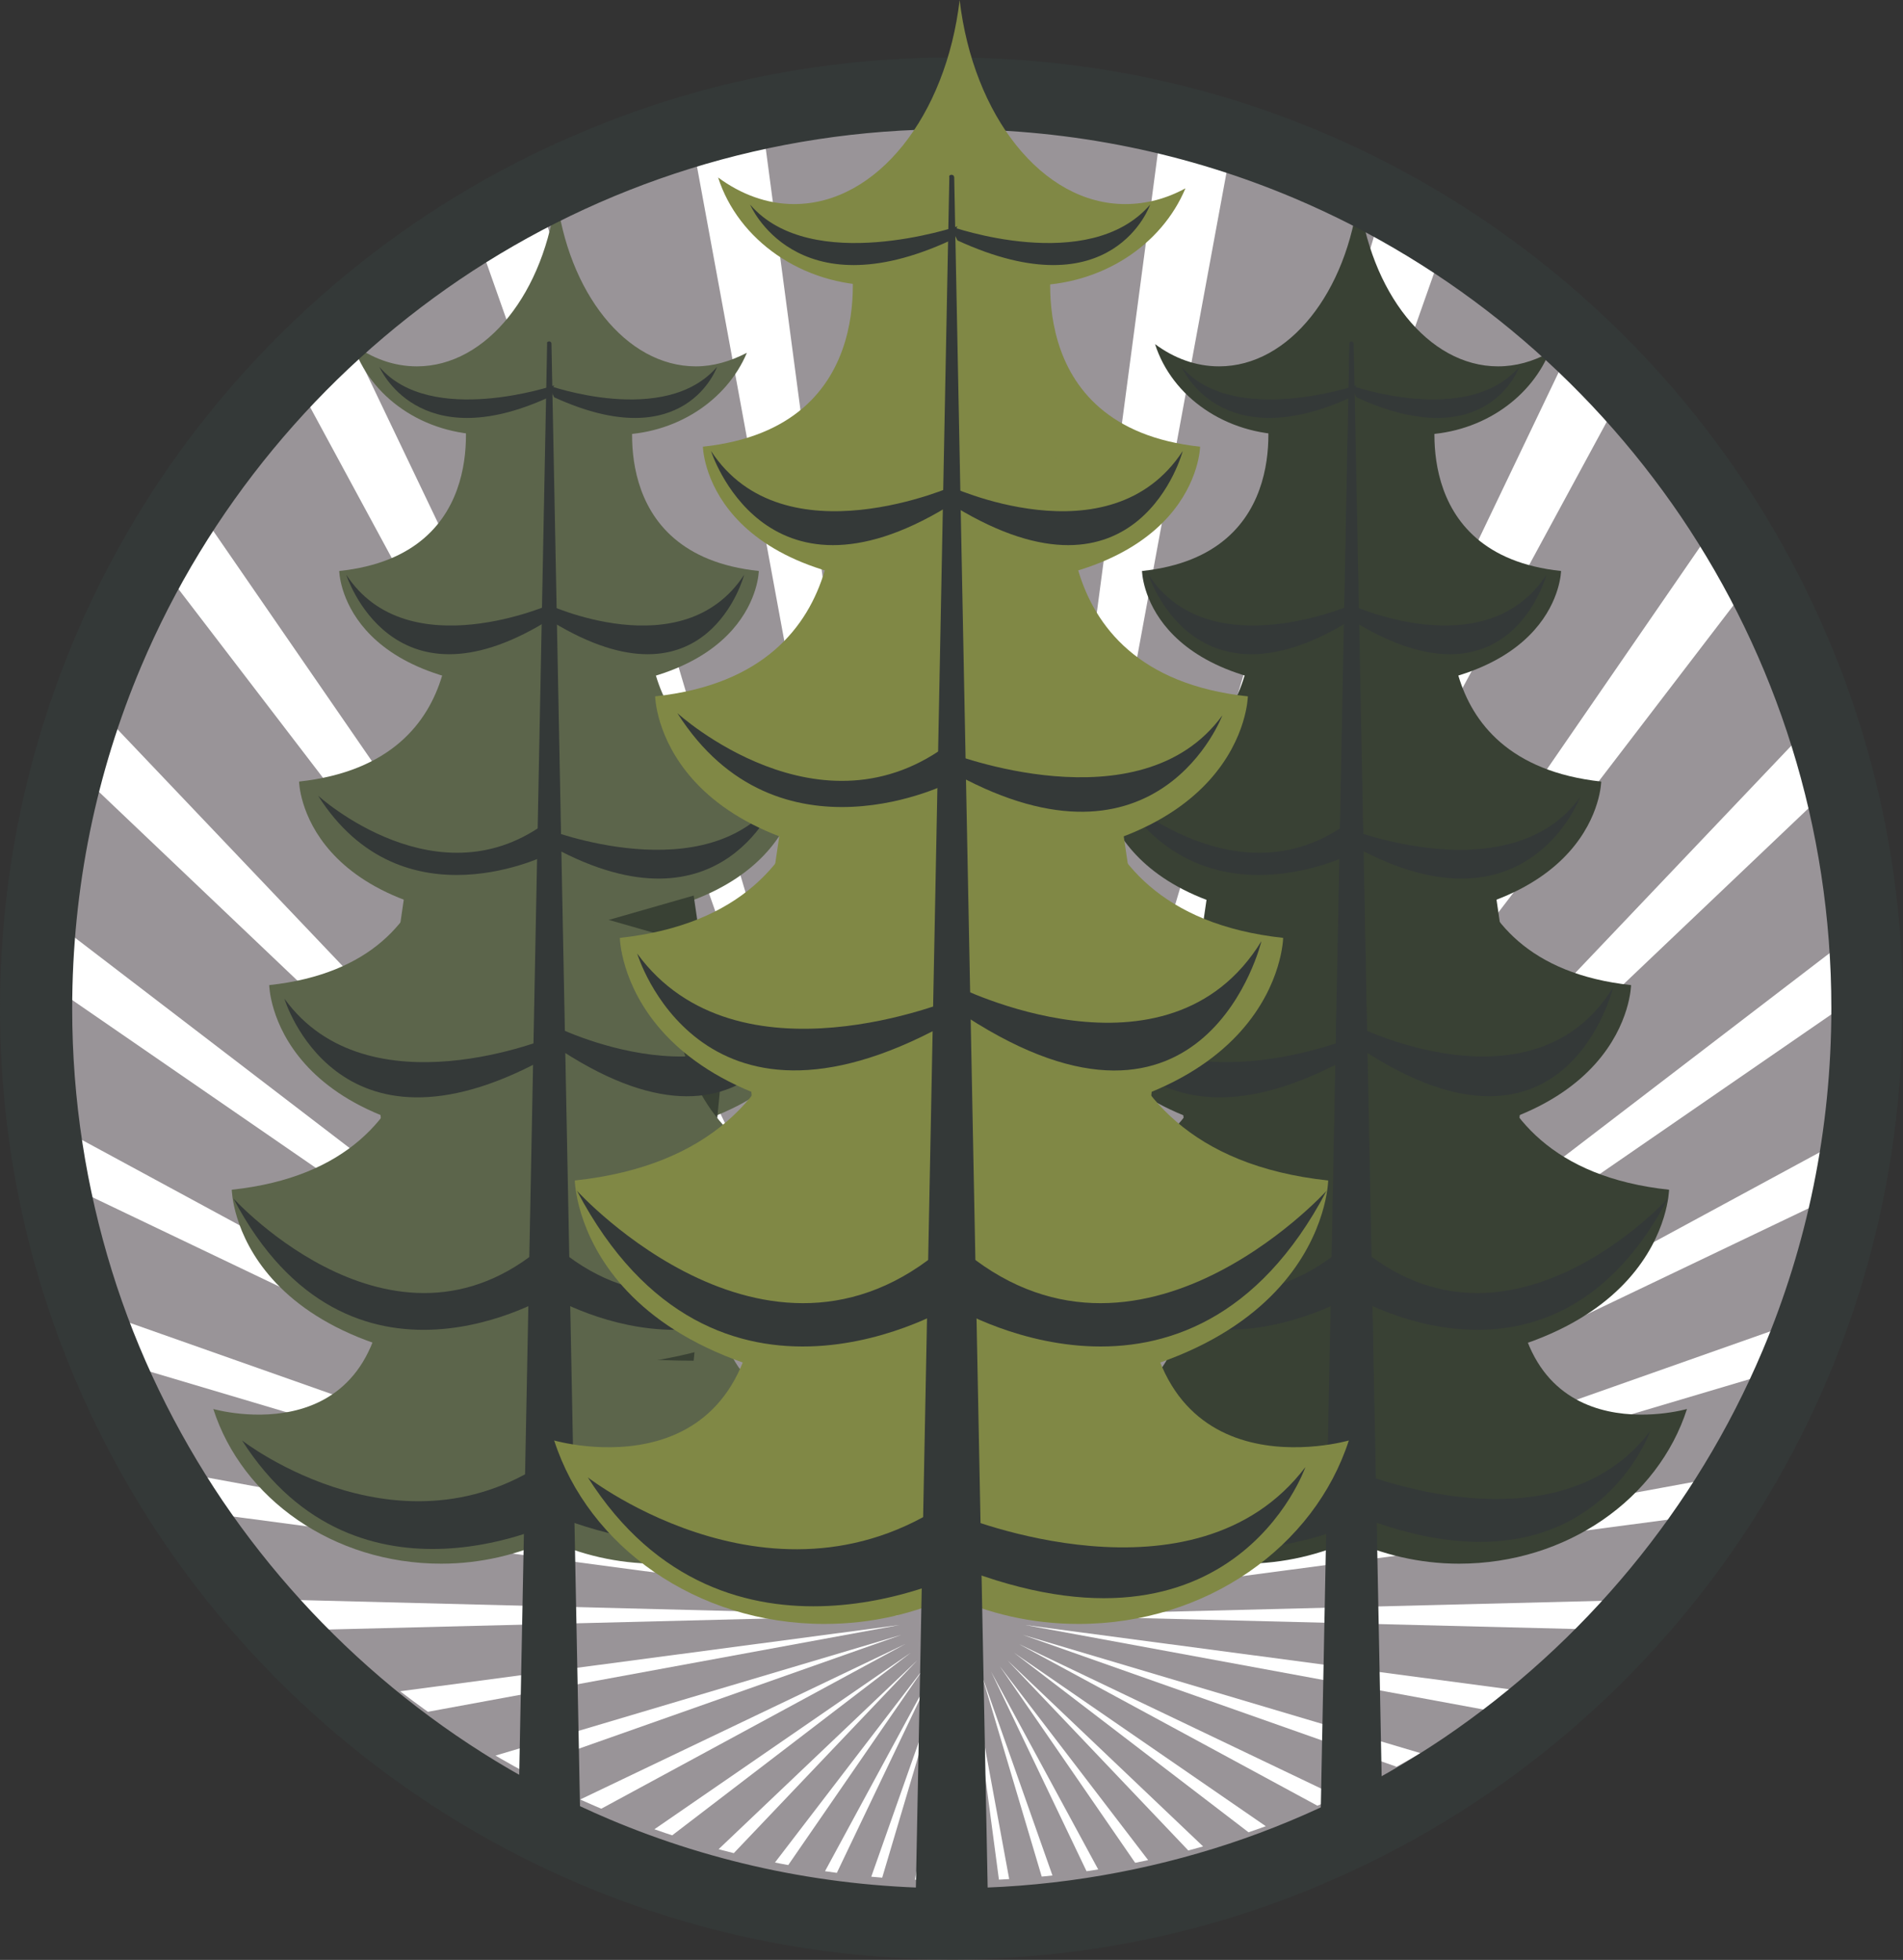 <?xml version="1.0" encoding="UTF-8"?> <svg xmlns="http://www.w3.org/2000/svg" xmlns:xlink="http://www.w3.org/1999/xlink" version="1.1" id="Layer_1" x="0px" y="0px" viewBox="0 0 350.6 361.1" style="enable-background:new 0 0 350.6 361.1;" xml:space="preserve"><rect x="0" y="0" width="350.6" height="361.1" fill="#333333" stroke="none"/> <style type="text/css"> .st0{fill:#999498;} .st1{clip-path:url(#SVGID_00000075161083437436607670000010820146647786506934_);fill:#FFFFFF;} .st2{fill:#394134;} .st3{fill:#343938;} .st4{fill:#5C654B;} .st5{fill:#808845;} </style> <g> <ellipse transform="matrix(0.707 -0.707 0.707 0.707 -81.17 178.322)" class="st0" cx="174.7" cy="187.1" rx="171.7" ry="171.7"></ellipse> <g> <defs> <circle id="SVGID_1_" cx="176.1" cy="178.9" r="167.6"></circle> </defs> <clipPath id="SVGID_00000077301105243465556820000012486598476845847684_"> <use xlink:href="#SVGID_1_" style="overflow:visible;"></use> </clipPath> <polygon style="clip-path:url(#SVGID_00000077301105243465556820000012486598476845847684_);fill:#FFFFFF;" points="516.5,305.8 189,297.6 516.5,289.4 "></polygon> <polygon style="clip-path:url(#SVGID_00000077301105243465556820000012486598476845847684_);fill:#FFFFFF;" points="513.6,252.6 188.9,295.7 511,236.4 "></polygon> <polygon style="clip-path:url(#SVGID_00000077301105243465556820000012486598476845847684_);fill:#FFFFFF;" points="502.4,200.6 188.4,293.9 497.3,184.9 "></polygon> <polygon style="clip-path:url(#SVGID_00000077301105243465556820000012486598476845847684_);fill:#FFFFFF;" points="483.2,150.9 187.7,292.2 475.8,136.2 "></polygon> <polygon style="clip-path:url(#SVGID_00000077301105243465556820000012486598476845847684_);fill:#FFFFFF;" points="456.5,104.8 186.8,290.7 446.9,91.5 "></polygon> <polygon style="clip-path:url(#SVGID_00000077301105243465556820000012486598476845847684_);fill:#FFFFFF;" points="423,63.5 185.6,289.3 411.3,51.9 "></polygon> <polygon style="clip-path:url(#SVGID_00000077301105243465556820000012486598476845847684_);fill:#FFFFFF;" points="383.3,28 184.2,288.1 370,18.3 "></polygon> <polygon style="clip-path:url(#SVGID_00000077301105243465556820000012486598476845847684_);fill:#FFFFFF;" points="338.6,-0.9 182.6,287.1 324,-8.4 "></polygon> <polygon style="clip-path:url(#SVGID_00000077301105243465556820000012486598476845847684_);fill:#FFFFFF;" points="289.9,-22.5 180.9,286.4 274.3,-27.6 "></polygon> <polygon style="clip-path:url(#SVGID_00000077301105243465556820000012486598476845847684_);fill:#FFFFFF;" points="238.5,-36.2 179.1,286 222.2,-38.8 "></polygon> <polygon style="clip-path:url(#SVGID_00000077301105243465556820000012486598476845847684_);fill:#FFFFFF;" points="185.5,-41.7 177.3,285.8 169.1,-41.7 "></polygon> <polygon style="clip-path:url(#SVGID_00000077301105243465556820000012486598476845847684_);fill:#FFFFFF;" points="132.3,-38.8 175.4,286 116.1,-36.2 "></polygon> <polygon style="clip-path:url(#SVGID_00000077301105243465556820000012486598476845847684_);fill:#FFFFFF;" points="80.3,-27.6 173.6,286.4 64.6,-22.5 "></polygon> <polygon style="clip-path:url(#SVGID_00000077301105243465556820000012486598476845847684_);fill:#FFFFFF;" points="30.6,-8.4 171.9,287.1 16,-1 "></polygon> <polygon style="clip-path:url(#SVGID_00000077301105243465556820000012486598476845847684_);fill:#FFFFFF;" points="-15.5,18.3 170.4,288.1 -28.8,28 "></polygon> <polygon style="clip-path:url(#SVGID_00000077301105243465556820000012486598476845847684_);fill:#FFFFFF;" points="-56.8,51.9 169,289.3 -68.4,63.5 "></polygon> <polygon style="clip-path:url(#SVGID_00000077301105243465556820000012486598476845847684_);fill:#FFFFFF;" points="-92.3,91.5 167.8,290.7 -102,104.8 "></polygon> <polygon style="clip-path:url(#SVGID_00000077301105243465556820000012486598476845847684_);fill:#FFFFFF;" points="-121.2,136.2 166.8,292.2 -128.7,150.9 "></polygon> <polygon style="clip-path:url(#SVGID_00000077301105243465556820000012486598476845847684_);fill:#FFFFFF;" points="-142.8,184.9 166.1,293.9 -147.9,200.5 "></polygon> <polygon style="clip-path:url(#SVGID_00000077301105243465556820000012486598476845847684_);fill:#FFFFFF;" points="-156.5,236.4 165.7,295.7 -159.1,252.6 "></polygon> <polygon style="clip-path:url(#SVGID_00000077301105243465556820000012486598476845847684_);fill:#FFFFFF;" points="-161.9,289.3 165.5,297.6 -161.9,305.8 "></polygon> <polygon style="clip-path:url(#SVGID_00000077301105243465556820000012486598476845847684_);fill:#FFFFFF;" points="-159.1,342.5 165.7,299.4 -156.5,358.7 "></polygon> <polygon style="clip-path:url(#SVGID_00000077301105243465556820000012486598476845847684_);fill:#FFFFFF;" points="-147.9,394.6 166.1,301.2 -142.8,410.2 "></polygon> <polygon style="clip-path:url(#SVGID_00000077301105243465556820000012486598476845847684_);fill:#FFFFFF;" points="-128.7,444.2 166.8,302.9 -121.2,458.9 "></polygon> <polygon style="clip-path:url(#SVGID_00000077301105243465556820000012486598476845847684_);fill:#FFFFFF;" points="-102,490.3 167.8,304.5 -92.3,503.6 "></polygon> <polygon style="clip-path:url(#SVGID_00000077301105243465556820000012486598476845847684_);fill:#FFFFFF;" points="-68.4,531.6 169,305.9 -56.8,543.2 "></polygon> <polygon style="clip-path:url(#SVGID_00000077301105243465556820000012486598476845847684_);fill:#FFFFFF;" points="-28.8,567.1 170.4,307.1 -15.5,576.8 "></polygon> <polygon style="clip-path:url(#SVGID_00000077301105243465556820000012486598476845847684_);fill:#FFFFFF;" points="15.9,596.1 171.9,308 30.6,603.5 "></polygon> <polygon style="clip-path:url(#SVGID_00000077301105243465556820000012486598476845847684_);fill:#FFFFFF;" points="64.6,617.6 173.6,308.7 80.3,622.7 "></polygon> <polygon style="clip-path:url(#SVGID_00000077301105243465556820000012486598476845847684_);fill:#FFFFFF;" points="116.1,631.3 175.4,309.1 132.3,633.9 "></polygon> <polygon style="clip-path:url(#SVGID_00000077301105243465556820000012486598476845847684_);fill:#FFFFFF;" points="169,636.8 177.3,309.3 185.5,636.8 "></polygon> <polygon style="clip-path:url(#SVGID_00000077301105243465556820000012486598476845847684_);fill:#FFFFFF;" points="222.2,633.9 179.1,309.1 238.4,631.3 "></polygon> <polygon style="clip-path:url(#SVGID_00000077301105243465556820000012486598476845847684_);fill:#FFFFFF;" points="274.3,622.7 180.9,308.7 289.9,617.6 "></polygon> <polygon style="clip-path:url(#SVGID_00000077301105243465556820000012486598476845847684_);fill:#FFFFFF;" points="323.9,603.5 182.6,308 338.6,596.1 "></polygon> <polygon style="clip-path:url(#SVGID_00000077301105243465556820000012486598476845847684_);fill:#FFFFFF;" points="370,576.8 184.2,307 383.3,567.2 "></polygon> <polygon style="clip-path:url(#SVGID_00000077301105243465556820000012486598476845847684_);fill:#FFFFFF;" points="411.3,543.2 185.6,305.9 422.9,531.6 "></polygon> <polygon style="clip-path:url(#SVGID_00000077301105243465556820000012486598476845847684_);fill:#FFFFFF;" points="446.9,503.6 186.8,304.5 456.5,490.3 "></polygon> <polygon style="clip-path:url(#SVGID_00000077301105243465556820000012486598476845847684_);fill:#FFFFFF;" points="475.8,458.9 187.7,302.9 483.2,444.2 "></polygon> <polygon style="clip-path:url(#SVGID_00000077301105243465556820000012486598476845847684_);fill:#FFFFFF;" points="497.3,410.2 188.4,301.2 502.4,394.6 "></polygon> <polygon style="clip-path:url(#SVGID_00000077301105243465556820000012486598476845847684_);fill:#FFFFFF;" points="511,358.8 188.9,299.4 513.6,342.5 "></polygon> </g> <path class="st2" d="M276,67.5c-12.9,0-23.6-13.7-25.7-31.7l0,0c-2.1,18-12.8,31.7-25.7,31.7c-4.3,0-8.3-1.5-11.8-4.1 c3.1,9.7,13,16.7,24.7,16.7c4.3,0,8.3-1,11.9-2.6c3.6,1.7,7.6,2.6,11.9,2.6c11,0,20.4-6.3,24.1-15.1 C282.4,66.6,279.3,67.5,276,67.5z"></path> <path class="st2" d="M249.4,283.6c-6,2.8-12.9,4.5-20.2,4.5c-19.9,0-36.7-12-42-28.5c0,0,32.3,9.3,31.7-27.8 c-0.6-37.1,36.8-27.9,36.8-27.9"></path> <path class="st2" d="M248.6,283.6c6,2.8,12.9,4.5,20.2,4.5c19.9,0,36.7-12,42-28.5c0,0-32.3,9.3-31.7-27.8 c0.6-37.1-36.8-27.9-36.8-27.9"></path> <path class="st2" d="M210.4,105.2c0,0,0.3,21.8,38.5,21.8l3.3-34l-3.3-22.6l-15.6,4.5C233.2,74.8,238.8,102.2,210.4,105.2z"></path> <path class="st2" d="M287.6,105.2c0,0-0.3,21.8-38.5,21.8l-3.3-34l3.3-22.6l15.6,4.5C264.7,74.8,259.2,102.2,287.6,105.2z"></path> <path class="st2" d="M202.9,144c0,0,0.4,25.9,45.9,25.9l4-40.6l-4-26.9l-18.7,5.3C230.2,107.8,236.9,140.3,202.9,144z"></path> <path class="st2" d="M295,144c0,0-0.4,25.9-45.9,25.9l-4-40.6l4-26.9l18.7,5.3C267.8,107.8,261.1,140.3,295,144z"></path> <path class="st2" d="M197.4,181.5c0,0,0.4,29,51.4,29l4.4-45.4l-4.4-30.1l-20.9,6C228,140.9,235.4,177.4,197.4,181.5z"></path> <path class="st2" d="M300.5,181.5c0,0-0.4,29-51.4,29l-4.4-45.4l4.4-30.1l20.9,6C270,140.9,262.6,177.4,300.5,181.5z"></path> <path class="st2" d="M217.3,217.8c0,0,0.5,32.9,58.3,32.9l5-51.5l-5-34.2l-23.7,6.8C251.9,171.8,260.4,213.2,217.3,217.8z"></path> <path class="st2" d="M280.7,217.8c0,0-0.5,32.9-58.3,32.9l-5-51.5l5-34.2l23.7,6.8C246,171.8,237.6,213.2,280.7,217.8z"></path> <path class="st2" d="M190.5,219.2c0,0,0.5,32.9,58.3,32.9l5-51.5l-5-34.2l-23.7,6.8C225.1,173.2,233.6,214.6,190.5,219.2z"></path> <path class="st2" d="M307.5,219.2c0,0-0.5,32.9-58.3,32.9l-5-51.5l5-34.2l23.7,6.8C272.9,173.2,264.4,214.6,307.5,219.2z"></path> <path class="st3" d="M249,62.9L249,62.9c0.2,0,0.4,0.2,0.4,0.4l5.3,271.7h-11.4l5.3-271.7C248.6,63.1,248.8,62.9,249,62.9z"></path> <path class="st3" d="M206.4,146.6c0,0,22.3,20.3,42.6,4.5v6.2C249,157.3,222,171.2,206.4,146.6z"></path> <path class="st3" d="M190.8,220.8c0,0,30.6,33.7,58.6,7.4v10.3C249.4,238.5,212.2,261.6,190.8,220.8z"></path> <path class="st3" d="M307.3,220.8c0,0-30.6,33.7-58.6,7.4v10.3C248.7,238.5,285.8,261.6,307.3,220.8z"></path> <path class="st3" d="M192.4,265.4c0,0,30.6,23.8,58.6,2V280C251,280,213.9,299.1,192.4,265.4z"></path> <path class="st3" d="M250.2,271.2c0,0,36.6,15.2,53.8-7.5c0,0-11.6,33.4-56,14.7L250.2,271.2z"></path> <path class="st3" d="M249.6,188.9c0,0,33,16.8,47.6-7c0,0-8.6,35.9-45.9,11.7L249.6,188.9z"></path> <path class="st3" d="M249.5,191c0,0-33.9,14.3-49.3-7c0,0,9.5,31.9,47.7,11.2L249.5,191z"></path> <path class="st3" d="M248.4,152.7c0,0,29.9,11.8,42.7-5.8c0,0-9.8,26.3-41.3,9.2L248.4,152.7z"></path> <path class="st3" d="M248.3,111.2c0,0,25.3,12,36.6-5.3c0,0-6.8,26-35.3,8.7L248.3,111.2z"></path> <path class="st3" d="M249.6,111.2c0,0-26.7,12-38-5.3c0,0,8.2,26,36.7,8.7L249.6,111.2z"></path> <path class="st3" d="M248.8,71c0,0,21.5,7.7,31.1-3.4c0,0-5.8,16.7-30,5.6L248.8,71z"></path> <path class="st3" d="M249.9,71c0,0-22.7,7.7-32.2-3.4c0,0,7,16.7,31.2,5.6L249.9,71z"></path> <path class="st4" d="M128.2,67.5c-12.9,0-23.6-13.7-25.7-31.7l0,0c-2.1,18-12.8,31.7-25.7,31.7c-4.3,0-8.3-1.5-11.8-4.1 c3.1,9.7,13,16.7,24.7,16.7c4.3,0,8.3-1,11.9-2.6c3.6,1.7,7.6,2.6,11.9,2.6c11,0,20.4-6.3,24.1-15.1 C134.5,66.6,131.4,67.5,128.2,67.5z"></path> <path class="st4" d="M101.5,283.6c-6,2.8-12.9,4.5-20.2,4.5c-19.9,0-36.7-12-42-28.5c0,0,32.3,9.3,31.7-27.8 c-0.6-37.1,36.8-27.9,36.8-27.9"></path> <path class="st4" d="M100.8,283.6c6,2.8,12.9,4.5,20.2,4.5c19.9,0,36.7-12,42-28.5c0,0-32.3,9.3-31.7-27.8 c0.6-37.1-36.8-27.9-36.8-27.9"></path> <path class="st4" d="M62.5,105.2c0,0,0.3,21.8,38.5,21.8l3.3-34l-3.3-22.6l-15.6,4.5C85.4,74.8,91,102.2,62.5,105.2z"></path> <path class="st4" d="M139.8,105.2c0,0-0.3,21.8-38.5,21.8L98,93l3.3-22.6l15.6,4.5C116.9,74.8,111.3,102.2,139.8,105.2z"></path> <path class="st4" d="M55.1,144c0,0,0.4,25.9,45.9,25.9l4-40.6l-4-26.9l-18.7,5.3C82.4,107.8,89,140.3,55.1,144z"></path> <path class="st4" d="M147.2,144c0,0-0.4,25.9-45.9,25.9l-4-40.6l4-26.9l18.7,5.3C119.9,107.8,113.3,140.3,147.2,144z"></path> <path class="st4" d="M49.6,181.5c0,0,0.4,29,51.4,29l4.4-45.4L101,135l-20.9,6C80.1,140.9,87.6,177.4,49.6,181.5z"></path> <path class="st4" d="M152.7,181.5c0,0-0.4,29-51.4,29l-4.4-45.4l4.4-30.1l20.9,6C122.2,140.9,114.7,177.4,152.7,181.5z"></path> <path class="st2" d="M69.5,217.8c0,0,0.5,32.9,58.3,32.9l5-51.5l-5-34.2l-23.7,6.8C104.1,171.8,112.6,213.2,69.5,217.8z"></path> <path class="st4" d="M132.8,217.8c0,0-0.5,32.9-58.3,32.9l-5-51.5l5-34.2l23.7,6.8C98.2,171.8,89.8,213.2,132.8,217.8z"></path> <path class="st4" d="M42.7,219.2c0,0,0.5,32.9,58.3,32.9l5-51.5l-5-34.2l-23.7,6.8C77.3,173.2,85.7,214.6,42.7,219.2z"></path> <path class="st4" d="M159.7,219.2c0,0-0.5,32.9-58.3,32.9l-5-51.5l5-34.2l23.7,6.8C125,173.2,116.6,214.6,159.7,219.2z"></path> <path class="st3" d="M101.2,62.9L101.2,62.9c0.2,0,0.4,0.2,0.4,0.4l5.3,271.7H95.5l5.3-271.7C100.7,63.1,100.9,62.9,101.2,62.9z"></path> <path class="st3" d="M58.6,146.6c0,0,22.3,20.3,42.6,4.5v6.2C101.2,157.3,74.2,171.2,58.6,146.6z"></path> <path class="st3" d="M43,220.8c0,0,30.6,33.7,58.6,7.4v10.3C101.5,238.5,64.4,261.6,43,220.8z"></path> <path class="st3" d="M159.4,220.8c0,0-30.6,33.7-58.6,7.4v10.3C100.9,238.5,138,261.6,159.4,220.8z"></path> <path class="st3" d="M44.6,265.4c0,0,30.6,23.8,58.6,2V280C103.2,280,66.1,299.1,44.6,265.4z"></path> <path class="st3" d="M102.3,271.2c0,0,36.6,15.2,53.8-7.5c0,0-11.6,33.4-56,14.7L102.3,271.2z"></path> <path class="st3" d="M101.8,188.9c0,0,33,16.8,47.6-7c0,0-8.6,35.9-45.9,11.7L101.8,188.9z"></path> <path class="st3" d="M101.7,191c0,0-33.9,14.3-49.3-7c0,0,9.5,31.9,47.7,11.2L101.7,191z"></path> <path class="st3" d="M100.5,152.7c0,0,29.9,11.8,42.7-5.8c0,0-9.8,26.3-41.3,9.2L100.5,152.7z"></path> <path class="st3" d="M100.5,111.2c0,0,25.3,12,36.6-5.3c0,0-6.8,26-35.3,8.7L100.5,111.2z"></path> <path class="st3" d="M101.8,111.2c0,0-26.7,12-38-5.3c0,0,8.2,26,36.7,8.7L101.8,111.2z"></path> <path class="st3" d="M101,71c0,0,21.5,7.7,31.1-3.4c0,0-5.8,16.7-30,5.6L101,71z"></path> <path class="st3" d="M102.1,71c0,0-22.7,7.7-32.2-3.4c0,0,7,16.7,31.2,5.6L102.1,71z"></path> <path class="st3" d="M344,185.8h-6.6c0,22.4-4.5,43.7-12.7,63.1c-12.3,29.1-32.9,53.8-58.7,71.3c-12.9,8.7-27.2,15.7-42.4,20.4 c-15.2,4.7-31.4,7.3-48.2,7.3c-22.4,0-43.7-4.5-63.1-12.7c-29.1-12.3-53.8-32.9-71.3-58.7c-8.7-12.9-15.7-27.2-20.4-42.4 c-4.7-15.2-7.3-31.4-7.3-48.2c0-22.4,4.5-43.7,12.7-63.1c12.3-29.1,32.9-53.8,58.7-71.3c25.9-17.5,57-27.7,90.6-27.7 c22.4,0,43.7,4.5,63.1,12.7c29.1,12.3,53.8,32.9,71.3,58.7c17.5,25.9,27.7,57,27.7,90.6H344h6.6c0-24.2-4.9-47.3-13.8-68.2 c-13.3-31.5-35.5-58.2-63.5-77.1c-28-18.9-61.7-29.9-98-29.9c-24.2,0-47.3,4.9-68.2,13.8C75.6,37.6,48.8,59.9,29.9,87.8 C11,115.8,0,149.6,0,185.8c0,24.2,4.9,47.3,13.8,68.2c13.3,31.5,35.5,58.2,63.5,77.1c28,18.9,61.7,29.9,98,29.9 c24.2,0,47.3-4.9,68.2-13.8c31.5-13.3,58.2-35.5,77.1-63.5c18.9-28,29.9-61.7,29.9-98H344z"></path> <path class="st5" d="M207.3,37.6c-15.3,0-28-16.3-30.5-37.6l0,0c-2.5,21.3-15.2,37.6-30.5,37.6c-5,0-9.8-1.8-14-4.9 c3.7,11.5,15.4,19.9,29.3,19.9c5.1,0,9.9-1.1,14.1-3.1c4.2,2,9,3.1,14.1,3.1c13.1,0,24.2-7.4,28.6-17.9 C214.9,36.6,211.2,37.6,207.3,37.6z"></path> <path class="st5" d="M175.8,293.9c-7.2,3.4-15.3,5.3-23.9,5.3c-23.6,0-43.5-14.3-49.8-33.8c0,0,38.3,11.1,37.6-32.9 c-0.7-44,43.7-33.1,43.7-33.1"></path> <path class="st5" d="M174.8,293.9c7.2,3.4,15.3,5.3,23.9,5.3c23.6,0,43.5-14.3,49.8-33.8c0,0-38.3,11.1-37.6-32.9 c0.7-44-43.7-33.1-43.7-33.1"></path> <path class="st5" d="M129.5,82.3c0,0,0.4,25.8,45.7,25.8l3.9-40.3L175.2,41l-18.6,5.3C156.6,46.3,163.2,78.7,129.5,82.3z"></path> <path class="st5" d="M221.1,82.3c0,0-0.4,25.8-45.7,25.8l-3.9-40.3l3.9-26.8l18.6,5.3C194,46.3,187.4,78.7,221.1,82.3z"></path> <path class="st5" d="M120.7,128.3c0,0,0.5,30.7,54.4,30.7l4.7-48.1L175.1,79L153,85.3C153,85.3,160.9,124,120.7,128.3z"></path> <path class="st5" d="M229.9,128.3c0,0-0.5,30.7-54.4,30.7l-4.7-48.1l4.7-31.9l22.1,6.3C197.6,85.3,189.7,124,229.9,128.3z"></path> <path class="st5" d="M114.2,172.8c0,0,0.5,34.4,60.9,34.4l5.3-53.8l-5.3-35.7l-24.8,7.1C150.4,124.7,159.2,167.9,114.2,172.8z"></path> <path class="st5" d="M236.4,172.8c0,0-0.5,34.4-60.9,34.4l-5.3-53.8l5.3-35.7l24.8,7.1C200.2,124.7,191.4,167.9,236.4,172.8z"></path> <path class="st5" d="M137.7,215.8c0,0,0.6,39.1,69.2,39.1l6-61.1l-6-40.6l-28.1,8C178.8,161.3,188.8,210.3,137.7,215.8z"></path> <path class="st5" d="M212.9,215.8c0,0-0.6,39.1-69.2,39.1l-6-61.1l6-40.6l28.1,8C171.8,161.3,161.8,210.3,212.9,215.8z"></path> <path class="st5" d="M105.9,217.5c0,0,0.6,39.1,69.2,39.1l6-61.1l-6-40.6l-28.1,8C147,162.9,157,212,105.9,217.5z"></path> <path class="st5" d="M244.7,217.5c0,0-0.6,39.1-69.2,39.1l-6-61.1l6-40.6l28.1,8C203.6,162.9,193.6,212,244.7,217.5z"></path> <path class="st3" d="M175.3,32.2L175.3,32.2c0.3,0,0.5,0.2,0.5,0.5l6.3,322.1h-13.5l6.3-322.1C174.8,32.4,175,32.2,175.3,32.2z"></path> <path class="st3" d="M124.8,131.4c0,0,26.4,24.1,50.5,5.3v7.3C175.4,144.1,143.3,160.5,124.8,131.4z"></path> <path class="st3" d="M106.3,219.4c0,0,36.3,40,69.4,8.8v12.2C175.7,240.4,131.7,267.7,106.3,219.4z"></path> <path class="st3" d="M244.4,219.4c0,0-36.3,40-69.4,8.8v12.2C174.9,240.4,219,267.7,244.4,219.4z"></path> <path class="st3" d="M108.3,272.2c0,0,36.3,28.2,69.4,2.3v15C177.7,289.6,133.7,312.2,108.3,272.2z"></path> <path class="st3" d="M176.7,279.2c0,0,43.4,18,63.8-8.9c0,0-13.7,39.6-66.4,17.4L176.7,279.2z"></path> <path class="st3" d="M176,181.6c0,0,39.2,19.9,56.4-8.2c0,0-10.2,42.6-54.4,13.9L176,181.6z"></path> <path class="st3" d="M175.9,184c0,0-40.1,16.9-58.5-8.3c0,0,11.3,37.8,56.5,13.2L175.9,184z"></path> <path class="st3" d="M174.6,138.6c0,0,35.5,14,50.6-6.8c0,0-11.7,31.2-49,10.9L174.6,138.6z"></path> <path class="st3" d="M174.5,89.4c0,0,30,14.2,43.4-6.3c0,0-8.1,30.8-41.9,10.3L174.5,89.4z"></path> <path class="st3" d="M176,89.4c0,0-31.6,14.2-45-6.3c0,0,9.7,30.8,43.5,10.3L176,89.4z"></path> <path class="st3" d="M175.1,41.7c0,0,25.5,9.1,36.8-4c0,0-6.8,19.8-35.5,6.6L175.1,41.7z"></path> <path class="st3" d="M176.4,41.7c0,0-26.9,9.1-38.2-4c0,0,8.3,19.8,36.9,6.6L176.4,41.7z"></path> </g> </svg> 